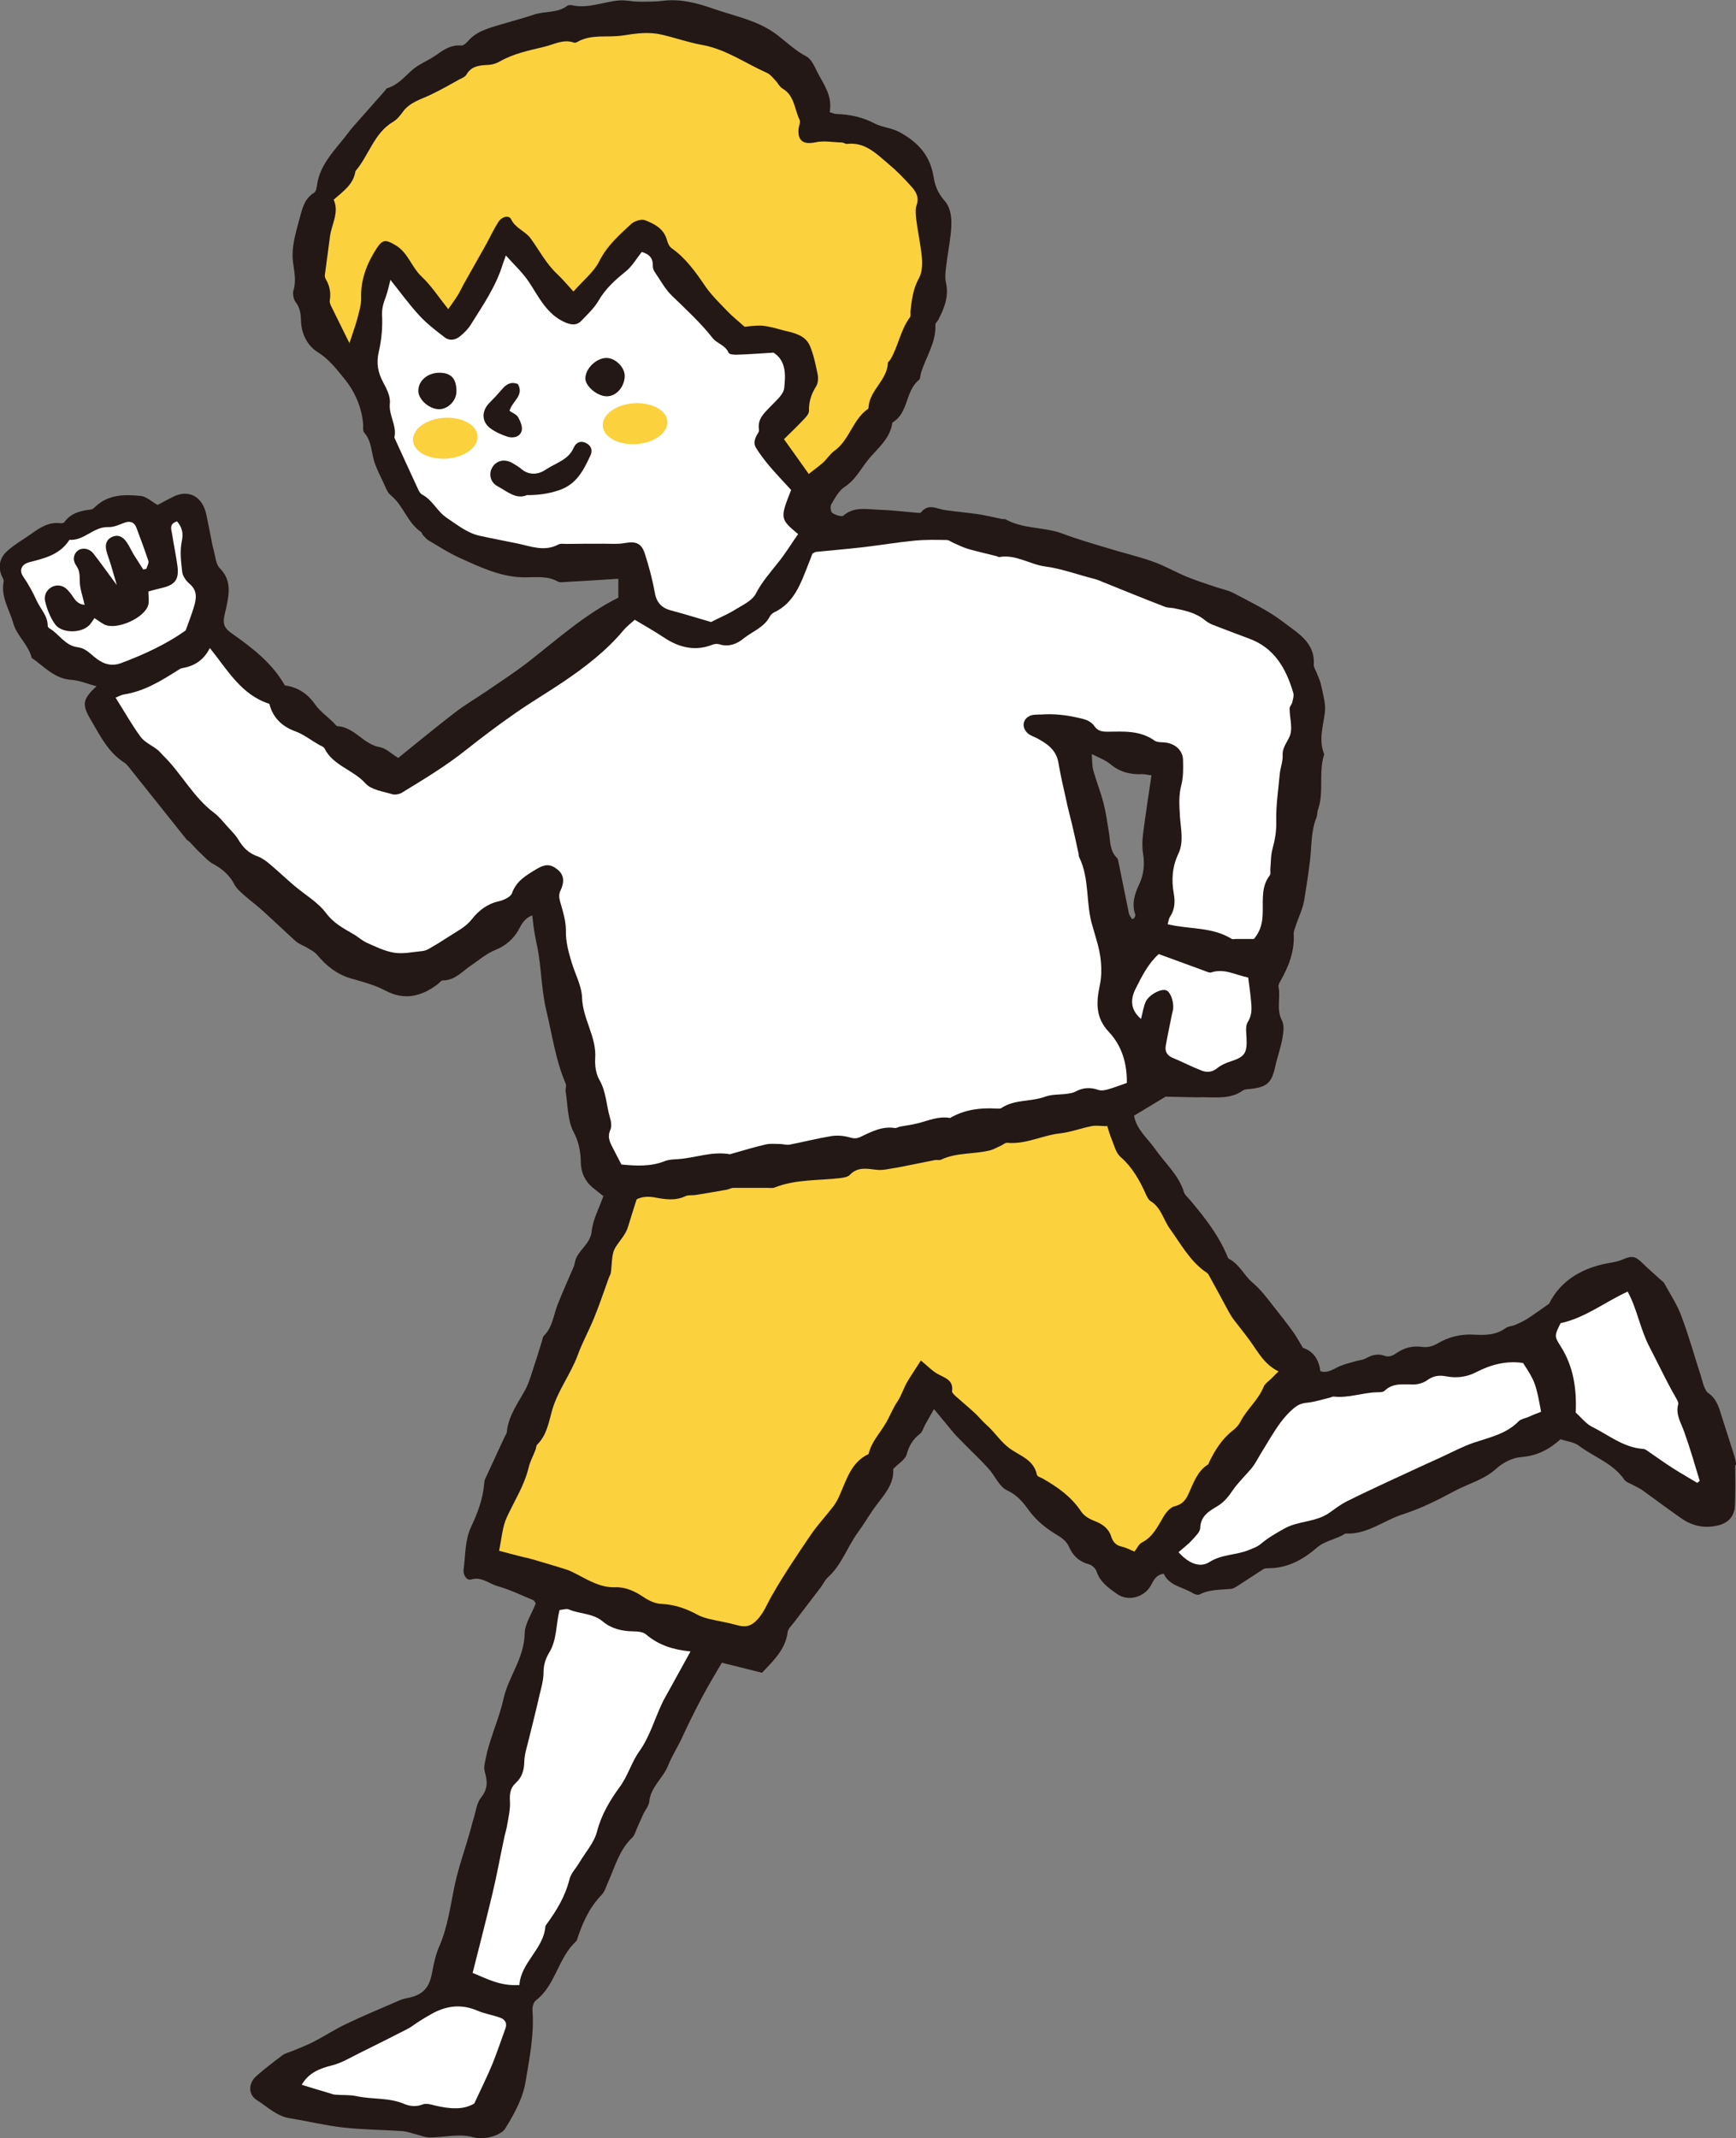 <?xml version="1.0" encoding="UTF-8"?>
<svg id="_レイヤー_2" data-name="レイヤー 2" xmlns="http://www.w3.org/2000/svg" viewBox="0 0 84.7 104.29">
  <rect x="0" y="0" width="84.7" height="104.29" fill="#808080" stroke="none"/>
  <defs>
    <style>
      .cls-1 {
        fill: #231815;
      }

      .cls-1, .cls-2, .cls-3 {
        stroke-width: 0px;
      }

      .cls-2 {
        fill: #fcd13e;
      }

      .cls-3 {
        fill: #fff;
      }
    </style>
  </defs>
  <g id="_レイヤー_3" data-name="レイヤー 3">
    <g>
      <path class="cls-1" d="M84.7,71.45c0-.13-.03-.27-.07-.4-.22-.69-.44-1.38-.66-2.07-.12-.4-.25-.78-.62-1.03-.1-.07-.16-.21-.21-.33-.06-.15-.09-.31-.14-.46-.32-.99-.6-2-.97-2.98-.2-.55-.54-1.05-.82-1.57-.04-.08-.12-.13-.19-.19-.28-.26-.58-.51-.85-.78-.39-.38-.53-.41-1.02-.2-.16.07-.34.11-.51.14-1.38.22-2.48.84-3.06,2.01-.42.29-.74.53-1.07.74-.19.12-.39.21-.6.3-.15.06-.33.06-.45.15-.46.34-.99.35-1.51.32-.67-.04-1.26.1-1.83.44-.2.12-.48.19-.7.16-.46-.07-.86.02-1.24.27-.2.13-.37.25-.63.16-.32-.12-.62-.04-.92.13-.15.08-.34.09-.51.14-.26.07-.52.14-.76.24-.3.13-.58.36-.94.24q-.11-.89-.85-1.14c-.17-.28-.31-.54-.48-.78-.32-.44-.66-.87-1-1.3-.3-.39-.6-.78-.99-1.11-.4-.34-.63-.89-1.14-1.15-.05-.03-.07-.11-.1-.18-.43-1.01-1.1-1.86-1.8-2.69-.1-.12-.24-.23-.29-.37-.26-.86-.94-1.43-1.42-2.13-.37-.52-.9-.94-1.02-1.61.56-.34,1.08-.65,1.54-.93.65.01,1.26.04,1.86.03.65,0,1.33.09,1.91-.33.1-.07.26-.06.4-.08.78-.09,1.01-.3,1.18-1.09.1-.46.27-.91.35-1.38.05-.28.1-.63-.02-.86-.29-.54-.06-1.11-.17-1.65-.02-.09.06-.22.11-.31.4-.71.68-1.44.63-2.27,0-.15.07-.3.12-.45.13-.39.32-.77.39-1.17.11-.66.21-1.32.29-1.98.08-.69.04-1.4.31-2.07.05-.12.03-.27.08-.4.3-.87.01-1.81.3-2.69-.28-.68-.06-1.34.03-2.02.06-.43-.09-.9-.18-1.34-.04-.22-.15-.43-.23-.64-.05-.13-.14-.25-.13-.38.07-1.08-.8-1.54-1.46-2.05-.73-.57-1.59-.97-2.41-1.41-.29-.16-.63-.22-.95-.33-.47-.16-.95-.31-1.4-.5-.54-.22-1.06-.53-1.61-.72-.72-.26-1.47-.43-2.21-.66-.73-.22-1.47-.43-2.18-.7-.91-.35-1.94-.22-2.82-.71-.05-.03-.14,0-.2-.02-.33-.07-.67-.15-1-.21-.31-.05-.63-.08-.94-.12-.27-.03-.54-.06-.8-.1-.4-.05-.82-.35-1.18.11-.03.04-.13.03-.19.02-.63-.05-1.27-.13-1.9-.15-.58-.02-1.18-.16-1.7.29-.08.07-.39-.03-.54-.13-.08-.06-.11-.32-.05-.42.18-.31.37-.67.65-.85.58-.38.84-.99,1.27-1.47.45-.51.96-.94,1.06-1.67.8-.46.62-1.54,1.3-2.08.07-.06.06-.21.09-.32.24-.79.75-1.5.71-2.38,0-.08.09-.15.14-.23.3-.58.53-1.16.37-1.83-.05-.24-.02-.5.01-.75.06-.52.16-1.03.22-1.55.07-.6.09-1.25-.31-1.7-.32-.36-.46-.75-.52-1.15-.17-1.05-.77-1.69-1.67-2.18-.4-.21-.84-.23-1.19-.41-.61-.32-1.22-.45-1.89-.47-.1,0-.2-.06-.32-.09.15-.79-.29-1.35-.6-1.95-.14-.28-.29-.64-.54-.77-.51-.27-.92-.65-1.36-1-.94-.75-2.11-.95-3.19-1.33-.77-.27-1.6-.49-2.46-.38-.38.05-.77.04-1.16.04-.32,0-.63-.08-.94-.06-.78.06-1.54.42-2.35.23-.06-.01-.15,0-.2.03-.48.37-1.09.25-1.62.43-.53.18-1.08.32-1.61.48-.59.18-1.19.32-1.62.82-.08.1-.23.22-.33.21-.47-.04-.82.18-1.18.44-.4.29-.89.46-1.25.79-.36.33-.68.7-1.17.85-.06.02-.09.1-.14.15-.51.58-1.02,1.15-1.53,1.73-.19.22-.36.47-.55.69-.51.63-1.06,1.24-1.2,2.09-.02.15-.05.37-.15.44-.47.28-.58.77-.7,1.21-.19.72-.43,1.44-.33,2.2.06.45.16.89.02,1.35-.05.17,0,.44.11.58.23.3.25.63.26.97.03.61.34,1.17.79,1.45.55.34.92.82,1.29,1.27.52.63.88,1.4.95,2.27,0,.14-.02.31.05.4.39.44.34,1.02.53,1.53.11.29.24.57.38.85.12.24.2.53.39.68.62.5.81,1.35,1.49,1.8.03.02.03.09.06.12.09.1.18.21.29.28.51.3,1,.62,1.54.86,1.01.46,2.02.94,3.16.94.55,0,1.09-.08,1.6.2.12.07.31.03.47.02.83-.04,1.65-.1,2.49-.15v.92c-1.66.83-3.01,2.06-4.45,3.18-.64.49-1.32.93-1.99,1.39-.53.36-1.08.68-1.58,1.07-.93.72-1.83,1.46-2.72,2.18-.33-.2-.6-.48-.91-.53-.79-.14-1.22-.97-2.05-1.02-.07,0-.13-.12-.2-.18-.31-.3-.67-.56-.91-.9-.38-.55-.89-.83-1.46-.91-.65-1.13-1.62-1.85-2.61-2.55-.24-.17-.37-.33-.37-.58,0-.22.07-.44.12-.66.14-.68.27-1.33-.31-1.92-.2-.2-.22-.58-.3-.88-.06-.19-.09-.39-.13-.59-.05-.22-.08-.44-.13-.65-.07-.3-.1-.63-.24-.91-.29-.6-.88-.76-1.48-.46-.26.13-.52.27-.76.4-.29-.16-.55-.42-.83-.44-.77-.08-1.56-.08-2.19.51-.07.06-.14.14-.22.15-.51.06-.99.17-1.31.62-.03.04-.13.06-.19.05-.54-.07-.97.19-1.38.49-.41.29-.84.53-1.21.86-.34.3-.47.72-.29,1.18.04.11.13.22.11.32-.15.75.29,1.37.47,2.04.17.59.74,1.04.9,1.68.61.42,1.11,1.02,1.94,1.07.4.03.78.2,1.22.31-.69.65-.72.89-.28,1.64.46.78.86,1.61,1.67,2.11.07.05.13.13.19.2.93,1.17,1.87,2.34,2.8,3.51.06.07.15.11.21.18.15.16.29.33.46.48.21.2.41.43.66.56.43.24.78.53,1.01.98.11.21.31.38.5.55.31.27.64.51.94.79.52.47,1.03.96,1.55,1.43.17.15.39.22.59.34.16.1.35.19.47.34.45.54.97.95,1.66,1.15.56.16,1.14.31,1.65.58.94.5,1.75.3,2.55-.29.09-.07.18-.2.27-.2.59,0,.93-.43,1.36-.72.39-.26.73-.57,1.19-.76.47-.19.9-.52,1.16-1.02.13-.25.3-.55.65-.67.04.33.07.62.12.9.06.36.15.7.2,1.06.13.9.16,1.82.37,2.7.29,1.19.45,2.41.94,3.54.05.11-.02.27,0,.4.11.67.09,1.42.4,1.99.26.5.33.96.34,1.48.01.47.2.89.57,1.2.19.16.39.31.53.42-.21.6-.51,1.14-.57,1.71-.06.66-.71.94-.82,1.52-.01.07-.03.14-.05.2-.27.63-.55,1.25-.8,1.88-.2.52-.24,1.1-.68,1.52-.04.04-.04.13-.06.19-.14.45-.28.91-.43,1.36-.11.34-.21.69-.37,1.01-.36.68-.85,1.3-.93,2.11,0,.08-.07.16-.11.25-.31.68-.63,1.35-.94,2.03-.03.06-.05.13-.05.2-.06.78-.32,1.47-.66,2.19-.28.61-.26,1.36-.35,2.05-.03.24.14.55.37.48.51-.15.86.2,1.27.32.61.17,1.18.45,1.76.69.05.02.08.1.12.16-.19.5-.53.98-.54,1.47-.02,1.2-.8,2.11-1.04,3.21-.15.68-.42,1.34-.63,2.01-.08.26-.16.51-.21.78-.05.24-.13.51-.07.73.14.47.16.85-.18,1.27-.21.26-.25.67-.36,1.02-.07.22-.12.44-.18.65-.24.85-.54,1.68-.73,2.54-.22,1.02-.34,2.06-.76,3.03-.18.41-.28.87-.36,1.31-.14.76-.47,1.1-1.27,1.24-.2.04-.39.13-.57.21-.79.34-1.58.67-2.35,1.04-.53.25-1.03.58-1.55.85-.34.18-.7.31-1.05.46-.17.07-.36.11-.5.21-.44.33-.87.66-1.28,1.02-.4.35-.41.91.03,1.18.51.32.96.78,1.6.88.87.14,1.72.35,2.59.45.97.11,1.94.11,2.92.18.24.02.47.11.71.17.17.04.35.12.52.13.74.03,1.48-.21,2.23,0,.27.08.6.04.88-.03.25-.07.55-.21.67-.41.44-.72.86-1.47.99-2.31.19-1.14.42-2.28.33-3.45-.01-.16.05-.4.17-.48.97-.75,1.08-2.09,1.97-2.89.02-.01.02-.04.03-.06.26-.8.59-1.56,1.19-2.18.17-.17.24-.44.34-.66.33-.74.54-1.55,1.16-2.14.11-.1.16-.27.22-.42.11-.24.21-.49.33-.74.1-.21.27-.4.29-.61.07-.72.68-1.14.93-1.78.18-.46.48-.91.69-1.38.31-.68.65-1.35,1-2.01.28-.52.58-1.02.92-1.6.6.15,1.28.32,1.96.49.56-.59,1.14-1.13,1.25-1.98.02-.16.18-.31.29-.45.44-.58.88-1.15,1.32-1.73.12-.16.21-.36.35-.49.68-.61.95-1.49,1.47-2.2.25-.34.47-.71.71-1.06.44-.65,1.07-1.2,1.01-2.03.25-.26.59-.45.66-.72.12-.42.3-.73.64-.99.13-.1.18-.31.27-.47.12-.21.24-.42.42-.74.37.45.67.81.97,1.17.17.2.37.38.56.58.37.38.76.74,1.12,1.14.32.35.53.89.91,1.07.5.23.79.59,1.07.98.39.53.88.91,1.44,1.24.2.12.42.31.51.52.2.46.5.74.98.87.15.04.32.2.37.34.17.53.59.81.99,1.1.56.4,1.36.17,1.68-.44.13-.25.25-.49.61-.54.27.6.93.64,1.42.95.09.06.25.1.33.06.48-.25,1.01-.22,1.52-.27.13-.01.26-.1.37-.17.41-.26.82-.54,1.23-.8.07-.04.17-.04.26-.04.92,0,1.68-.43,2.34-1,.42-.36.95-.4,1.39-.69,1.06.06,1.87-.64,2.81-.94.88-.28,1.71-.7,2.53-1.14.68-.36,1.44-.55,2.03-1.09.32-.29.79-.53,1.21-.56.78-.06,1.38-.38,1.92-.87.32.11.67.14.9.32.73.55,1.66.85,2.21,1.65.09.13.3.19.46.28.16.09.33.16.47.27.62.45,1.24.91,1.87,1.35.51.35,1.08.48,1.7.35.57-.11.89-.46.9-1.03.02-.64.02-1.28.01-1.92ZM55.22,44.81c-.05-.08-.12-.17-.14-.26-.17-.82-.33-1.64-.5-2.46-.02-.09-.03-.2-.09-.25-.36-.36-.31-.83-.39-1.27-.08-.47-.14-.94-.26-1.4-.14-.54-.35-1.06-.5-1.6-.06-.23-.05-.48-.07-.79.35.18.66.29.89.48.47.4.99.53,1.59.5.11,0,.22.03.43.06-.14.97-.29,1.91-.41,2.86-.04.31-.05.64,0,.95.09.54.03,1.05-.2,1.53-.22.47-.36.93-.18,1.45.02.05-.03.12-.06.18,0,.01-.04.02-.11.04Z"/>
      <path class="cls-3" d="M61.18,45.8c-.29,0-.58,0-.88,0-.07,0-.15.02-.2,0-.95-.6-2.06-.46-3.13-.72.04-.13.05-.27.12-.37.23-.35.25-.72.18-1.12-.12-.66-.08-1.31.22-1.94.28-.59.12-1.22.08-1.82-.03-.53-.07-1.03.07-1.55.1-.39.09-.81.08-1.22-.01-.43-.34-.75-.78-.83-.2-.04-.45,0-.6-.1-.71-.51-1.51-.45-2.3-.44-.27,0-.48-.03-.65-.28-.2-.28-.51-.34-.83-.41-.58-.13-1.15-.19-1.74-.15-.16.01-.32,0-.47.03-.45.13-.55.59-.19.9.12.1.28.15.42.22.5.27.95.56,1.06,1.2.12.72.3,1.43.45,2.14.07.31.16.62.23.93.11.47.21.93.31,1.4,0,.04,0,.1.02.13.53,1.07.31,2.29.66,3.39.07.22.12.44.19.66.22.72.31,1.5.16,2.21-.19.87-.19,1.6.43,2.26.66.7.9,1.56.89,2.5-.31.11-.62.23-.94.32-.14.04-.32.07-.46.02-.39-.14-.76-.11-1.12.09-.11.06-.26.08-.39.1-.36.05-.74.02-1.07.14-.7.26-1.5.12-2.15.56-.06.04-.18.02-.27.02-.76-.04-1.49.05-2.17.43-.02.01-.04.03-.06.03-.56-.1-1.05.13-1.57.26-.28.07-.57.11-.86.16-.09.02-.18.08-.26.07-.63-.1-1.16.19-1.69.44-.21.1-.37.06-.58,0-.27-.07-.58-.09-.86-.04-.67.11-1.33.28-2,.41-.15.03-.32-.03-.48-.03-.23,0-.46-.03-.68.02-.57.13-1.13.3-1.69.46-.02,0-.05.02-.07.02-.88-.16-1.71.19-2.56.24-.2.01-.42.02-.6.09-.7.28-1.41.24-2.13.17-.14-.27-.28-.53-.41-.79-.15-.28-.29-.55-.13-.9.07-.17.04-.41-.02-.6-.18-.61-.18-1.25-.51-1.83-.17-.29-.23-.7-.21-1.04.08-1.06-.61-1.93-.64-2.98-.02-.57-.33-1.13-.5-1.69-.16-.52-.3-1.03-.29-1.6,0-.46-.15-.94-.28-1.39-.06-.21-.07-.37.03-.57.21-.46.13-.79-.2-1.03-.33-.25-.59-.23-1,.02-.49.3-.97.57-1.18,1.17-.07.19-.43.35-.68.4-.55.13-.97.47-1.28.87-.32.4-.74.59-1.13.85-.32.21-.65.41-.98.6-.09.05-.21.09-.31.1-.45.04-.92.15-1.36.08-.46-.07-.9-.29-1.33-.48-.25-.11-.45-.31-.69-.44-.48-.28-.94-.52-1.31-1.01-.39-.53-1.02-.89-1.54-1.33-.4-.34-.78-.7-1.18-1.04-.19-.16-.4-.32-.62-.4-.44-.15-.72-.44-.95-.83-.14-.23-.34-.42-.52-.62-.21-.23-.4-.48-.65-.67-1.02-.76-1.59-1.92-2.49-2.8-.1-.1-.18-.21-.29-.29-.27-.21-.62-.36-.81-.62-.44-.6-.8-1.25-1.22-1.91.17-.07.29-.14.42-.16.97-.15,1.78-.65,2.59-1.16.08-.05.16-.11.24-.12.57-.1,1.03-.36,1.35-.98.87,1.08,1.53,2.28,2.9,2.72.17.64.57,1.08,1.24,1.33.42.15.79.44,1.17.66.1.06.24.1.28.18.42.85,1.4,1.04,2,1.71.28.32.86.39,1.31.53.13.04.34,0,.46-.07,1.08-.66,2.16-1.31,3.15-2.1.78-.62,1.58-1.22,2.4-1.79.76-.53,1.56-1,2.33-1.52,1.08-.73,2.11-1.52,2.95-2.53.14-.17.33-.31.54-.5.48.29.97.56,1.43.87.74.49,1.52.68,2.38.34.1-.04.23-.04.33-.01.45.14.86-.03,1.16-.28.43-.35,1.01-.54,1.29-1.08.04-.08.12-.15.19-.19,1.01-.47,1.32-1.43,1.69-2.36.07-.17.13-.34.2-.52.05-.02.11-.07.17-.08.77-.08,1.54-.14,2.31-.23.84-.1,1.67-.24,2.51-.32.52-.05,1.04-.04,1.56-.03.12,0,.24.11.37.16.23.1.45.21.69.28.46.13.92.23,1.38.35.04.01.09.05.13.04.81-.14,1.48.36,2.23.46.83.11,1.61.41,2.42.61.15.04.3.11.45.17.99.4,1.97.8,2.96,1.18.14.06.31.05.47.08.53.11,1.07.22,1.51.59.12.1.27.18.41.23.57.22,1.14.44,1.71.65,1.26.45,1.83,1.47,2.18,2.66.04.14-.02.31-.05.46-.03.11-.14.21-.13.31,0,.4.13.82.05,1.2-.08.35-.41.63-.39,1.06.02.3-.11.61-.14.92-.07.77-.19,1.54-.17,2.31.01.47-.06.89-.18,1.33-.09.32-.08.66-.11.99-.01.11.03.25-.03.32-.4.52-.33,1.13-.34,1.71,0,.5-.06.95-.44,1.4Z"/>
      <path class="cls-2" d="M54.01,54.88c.08.26.14.48.23.69.12.29.2.65.42.85.6.52.96,1.18,1.27,1.88.05.1.11.22.2.28.53.32.63.92.96,1.37.51.71.94,1.5,1.66,2.04.07.05.17.1.21.17.34.61.67,1.23,1,1.84.08.14.16.27.26.4.26.34.54.68.79,1.03.38.53.69,1.13,1.37,1.46-.15.15-.25.25-.36.36-.13.13-.31.24-.37.4-.26.64-.81,1.08-1.12,1.68-.08.16-.21.31-.35.42-.54.41-.89.96-1.18,1.56-.02.04-.03.1-.06.12-.54.34-.71.92-.96,1.45-.14.31-.31.5-.67.59-.21.05-.41.29-.53.49-.29.48-.52,1-1.07,1.28-.15.08-.23.28-.36.44-.2-.08-.4-.19-.61-.24-.28-.06-.43-.21-.52-.48-.12-.4-.42-.62-.81-.77-.24-.09-.51-.24-.65-.45-.48-.73-1.16-1.21-1.9-1.63-.1-.05-.26-.1-.27-.18-.15-.74-.85-.93-1.34-1.29-.44-.33-.72-.79-1.12-1.14-.2-.18-.37-.39-.56-.57-.3-.28-.62-.54-.92-.81-.08-.07-.21-.19-.2-.26.08-.56-.36-.65-.71-.85-.27-.15-.49-.39-.81-.65-.24.38-.47.71-.67,1.05-.18.31-.28.67-.48.96-.23.34-.37.73-.57,1.06-.29.49-.7.91-.83,1.49-.85.4-1.07,1.24-1.41,2-.08.19-.18.37-.3.54-.37.48-.79.93-1.13,1.43-.65.96-1.3,1.92-1.87,2.92-.25.43-.41.89-.78,1.25-.3.29-.56.31-.92.21-.46-.13-.93-.2-1.39-.31-.19-.05-.39-.11-.57-.21-.55-.3-1.12-.49-1.75-.52-.29-.01-.61-.16-.86-.33-.43-.29-.88-.5-1.4-.48-.69.02-1.25-.32-1.83-.62-.16-.08-.32-.17-.49-.23-.56-.18-1.12-.34-1.69-.51-.17-.05-.35-.09-.53-.13-.37-.09-.73-.19-1.11-.29.13-.61.16-1.17.38-1.64.37-.8.85-1.54,1.06-2.41.07-.3.23-.59.34-.88.03-.08.03-.2.08-.25.45-.44.56-1.05.71-1.61.27-1,.92-1.81,1.27-2.76.22-.61.54-1.18.78-1.77.27-.65.49-1.32.73-1.98.03-.09.09-.17.1-.25.07-.42.02-.92.23-1.25.21-.34.51-.63.62-1.03.12-.4.25-.8.41-1.31.21-.11.51-.17.91-.09.48.09.99.17,1.48-.07.13-.06.31-.03.46-.05.51-.08,1.03-.17,1.54-.26.11-.02.22-.09.33-.09.56,0,1.12,0,1.68,0,.11,0,.24.02.34-.02,1.03-.41,2.14-.33,3.21-.46.15-.02.35-.05.45-.15.39-.42.86-.3,1.33-.25.28.03.58-.05.86-.09.24-.04.49-.09.73-.14.2-.04.4-.08.6-.12.22-.04.43-.09.65-.13.09-.01.2.02.27-.01.77-.37,1.64-.26,2.44-.47.17-.05.33-.15.5-.22.1-.05.21-.15.3-.14.91.09,1.72-.37,2.59-.46.51-.06,1.01-.25,1.52-.35.24-.05.49,0,.76,0Z"/>
      <path class="cls-2" d="M17.06,16.76c-.32-.64-.6-1.21-.88-1.78-.05-.1-.11-.22-.09-.32.06-.38,0-.72-.2-1.05-.03-.06-.05-.13-.04-.2.08-.63.17-1.25.25-1.88.08-.6.46-1.16.18-1.79.45-.4.97-.74,1.06-1.39.66-.77.9-1.85,1.84-2.41.19-.11.34-.3.47-.48.34-.47.86-.6,1.34-.83.49-.23.96-.5,1.43-.76.12-.06.27-.12.33-.22.22-.39.57-.46.98-.48.22,0,.46-.06.65-.17.68-.39,1.44-.54,2.18-.72.47-.11.93-.39,1.45-.2.04.01.1,0,.13-.02.71-.42,1.5-.21,2.25-.33.64-.1,1.26-.19,1.89-.04.66.15,1.3.38,1.97.5,1.17.21,2.12.9,3.18,1.37.15.07.27.22.39.35.13.13.21.32.36.41.59.34.58,1.01.83,1.52.06.12-.04.31-.05.47-.04.58.26.75.83.63.41-.09.85,0,1.28.01.09,0,.18.08.26.07.87-.1,1.42.47,2,.96.4.33.77.71,1.12,1.1.23.25.41.53.27.93-.07.2-.04.45-.02.67.08.63.22,1.26.28,1.89.03.33.01.72-.14.99-.29.52-.36,1.07-.42,1.64,0,.09.02.21-.02.27-.47.63-.57,1.42-.96,2.07-.03.06-.12.11-.12.16-.03.83-.86,1.31-.94,2.12,0,.04,0,.11-.04.13-.74.52-.89,1.51-1.63,2.04-.21.15-.36.4-.56.58-.2.18-.42.33-.69.55-.42-.59-.8-1.13-1.21-1.7.36-.35.68-.66.99-.99.11-.11.24-.27.23-.4-.01-.45.12-.82.35-1.19.1-.16.11-.41.07-.6-.1-.47-.19-.94-.38-1.38-.21-.48-.7-.61-1.18-.72-.22-.05-.43-.12-.65-.17-.2-.04-.4-.09-.6-.09-.29,0-.59.04-.75.06-.34-.3-.61-.52-.85-.77-.37-.39-.77-.77-1.07-1.21-.47-.69-.95-1.37-1.65-1.86-.11-.08-.18-.25-.22-.39-.15-.56-.61-.79-1.07-.97-.17-.07-.51.04-.67.18-.58.54-1.17,1.05-1.55,1.8-.27.55-.8.96-1.27,1.5-.3-.33-.53-.6-.79-.85-.54-.5-.87-1.15-1.3-1.74-.26-.36-.74-.49-.95-.93-.1-.22-.45-.14-.62.12-.22.34-.39.71-.58,1.06-.37.66-.74,1.31-1.11,1.97-.1.18-.18.36-.29.54-.12.2-.27.4-.47.69-.47-.59-.83-1.15-1.3-1.59-.5-.47-.67-1.19-1.29-1.54-.46-.27-.61-.28-.9.16-.48.74-.79,1.53-.76,2.43.01.32-.1.66-.18.98-.11.41-.26.81-.4,1.24Z"/>
      <path class="cls-3" d="M19.04,13.64c.49.61.92,1.21,1.42,1.75.37.4.8.73,1.23,1.06.24.19.53.14.76-.05.19-.16.38-.34.51-.55.6-.96,1.25-1.89,1.58-3,.03-.1.08-.2.14-.39.41.46.81.82,1.13,1.3.49.74.88,1.6,1.8,1.98.3.12.54.13.75-.09.3-.31.63-.62.84-.98.34-.59.81-1.01,1.33-1.43.31-.25.52-.62.78-.95.35.1.56.29.54.68,0,.11.04.23.11.32.27.39.5.83.84,1.15.68.66,1.38,1.3,1.97,2.05.21.27.62.34.78.72.03.08.29.1.44.09.57-.02,1.14-.06,1.75-.1.63.4.59,1.11.52,1.74-.04.32-.42.62-.68.9-.31.32-.63.61-.55,1.11,0,.04,0,.1-.02.13-.15.24-.29.5-.12.77.19.31.41.59.64.87.35.41.72.8,1.07,1.18-.55,1.38-.54,1.42.34,2.15-.33.47-.63.97-1,1.42-.38.48-.77.92-1.06,1.48-.18.36-.67.57-1.05.81-.34.21-.73.37-1.14.58-.62-.18-1.29-.39-1.97-.57-.47-.13-.7-.41-.78-.9-.11-.62-.28-1.24-.47-1.84-.17-.54-.44-.64-1-.54-.32.06-.66.03-1,.03-.61,0-1.22,0-1.83.01-.14,0-.29-.03-.4.03-.68.36-1.33.09-1.99-.05-.62-.13-1.24-.24-1.86-.38-.61-.14-1.08-.53-1.59-.87-.48-.32-.7-.88-1.21-1.14-.07-.04-.13-.13-.17-.21-.4-.86-.79-1.72-1.18-2.57.14-.57-.28-1.07-.22-1.66.04-.33-.15-.71-.32-1.02-.26-.49-.35-.94-.22-1.5.14-.59.19-1.22.16-1.82-.01-.35.09-.61.2-.91.08-.23.13-.48.21-.78Z"/>
      <path class="cls-3" d="M25.32,96.82c-.91.06-1.55-.3-2.26-.59.33-1.3.66-2.59.97-3.88.21-.88.37-1.77.56-2.66.04-.2.1-.39.14-.59.07-.42.18-.85.15-1.27-.02-.36.03-.63.28-.86.31-.28.41-.62.42-1.04.01-.38.14-.75.23-1.13.17-.7.35-1.4.51-2.11.09-.37.2-.75.2-1.13,0-.37.11-.68.28-.96.38-.63.32-1.36.5-2.07.15-.01.33-.08.45-.03.54.23,1.16.18,1.65.58.41.35.92.48,1.47.49.22,0,.5.02.65.15.62.53,1.34.75,2.17.83-.34.61-.65,1.18-.97,1.76-.15.28-.32.55-.45.84-.35.76-.59,1.59-1.07,2.26-.4.56-.56,1.21-.97,1.76-.46.63-.89,1.34-1.1,2.16-.14.55-.57,1.02-.87,1.53-.16.27-.41.52-.48.82-.2.81-.62,1.5-1.1,2.16-.03.04-.06.08-.07.12-.09,1.12-1.2,1.75-1.27,2.88Z"/>
      <path class="cls-3" d="M57.5,75.71c.26-.23.48-.39.66-.59.16-.18.4-.4.4-.6.02-.58.44-.82.83-1.05.33-.2.54-.46.75-.77.28-.41.65-.75.96-1.13.15-.19.26-.42.39-.63.18-.29.35-.58.53-.87.31-.5.63-.98,1.09-1.37.2-.17.39-.26.66-.28.38-.04.74-.16,1.12-.25.07-.02.13-.06.2-.05.7.08,1.37-.19,2.07-.21.13,0,.32,0,.39-.07.41-.4.91-.31,1.4-.31.24,0,.51-.08.7-.22.29-.21.58-.24.9-.18.51.1,1.01.04,1.47-.2.72-.37,1.47-.57,2.29-.45.59.9.63,1.02.88,2.38-.21.08-.44.17-.66.27-.15.06-.33.09-.43.19-.6.62-1.4.78-2.17,1.04-.54.18-1.04.45-1.56.69-.88.4-1.77.81-2.65,1.22-.67.31-1.35.63-2.01.96-.3.15-.57.36-.84.55-.67.48-1.54.39-2.23.79-.39.22-.79.45-1.13.74-.18.15-.36.2-.57.29-.62.26-1.32.2-1.93.59-.49.31-1.04.04-1.51-.48Z"/>
      <path class="cls-3" d="M79.41,62.99c.47.86.61,1.83,1.07,2.71.43.82.82,1.67,1.29,2.48.05.09.13.22.11.31-.14.52.15.92.3,1.37.28.78.51,1.58.75,2.37-.04.03-.08.07-.12.1-.39-.24-.79-.46-1.18-.71-.44-.28-.86-.59-1.29-.88-.05-.04-.13-.07-.19-.07-.94-.07-1.66-.67-2.46-1.07-.31-.15-.54-.46-.81-.7.05-1.14-.1-2.24-.74-3.24-.31-.49-.3-.51,0-1.12,1.2-.26,2.16-1.03,3.27-1.54Z"/>
      <path class="cls-3" d="M14.72,101.69c.33-.58.87-.8,1.48-.95.48-.12.91-.39,1.36-.61.77-.38,1.53-.76,2.29-1.15.22-.11.41-.27.62-.4.19-.12.37-.23.57-.34.72-.41,1.46-.51,2.25-.17.35.15.74.21,1.1.34.24.08.37.26.27.53-.21.57-.4,1.15-.63,1.72-.26.63-.56,1.23-.89,1.94-.54.33-1.22.26-1.91.1-.19-.05-.43-.12-.59-.06-.33.13-.63.1-.92-.02-.75-.32-1.56-.21-2.33-.38-.33-.07-.67-.04-1.01-.07-.09,0-.18-.03-.26-.06-.45-.13-.9-.27-1.39-.42Z"/>
      <path class="cls-3" d="M4.61,30.15c.18.12.33.23.48.31.59.3,2.01-.33,2.15-.98.04-.19,0-.4,0-.63.21-.06.43-.12.65-.17.65-.15.85-.41.77-1.06-.07-.52-.18-1.03-.26-1.55-.03-.23-.18-.51.24-.64.23.28.32.55.23.97-.1.48-.04.99.02,1.49.02.2.18.43.34.57.43.35.35.76.22,1.18-.1.34-.24.68-.39,1.11-.91.65-2.01,1.17-3.17,1.6-.53.19-.94-.02-1.29-.31-.25-.21-.47-.43-.8-.47-.63-.07-.91-.65-1.4-.93-.03-.02-.07-.07-.07-.11,0-.49-.35-.82-.54-1.23-.19-.42-.4-.8-.66-1.18-.22-.32-.06-.61.31-.7.7-.18,1.42-.35,1.88-.99.03-.04.06-.1.08-.1.71.05,1.17-.65,1.88-.62.26.01.53-.11.78-.21.29-.11.5-.03.6.25.2.53.4,1.07.58,1.61.03.11-.06.26-.1.39-.05,0-.1.02-.15.03-.15-.24-.31-.48-.46-.72-.12-.2-.21-.41-.34-.6-.16-.24-.39-.41-.7-.28-.31.13-.37.39-.3.68.06.24.16.48.23.72.08.28.16.56.28.96-.44-.59-.78-1.08-1.15-1.55-.19-.24-.52-.29-.73-.15-.22.15-.3.45-.11.73.17.24.18.46.18.75,0,.37.14.75.24,1.18-.37-.03-.48-.27-.63-.48-.12-.16-.26-.34-.43-.41-.46-.2-.98.21-.87.71.09.39.25.79.48,1.12.32.46,1.27.46,1.67.06.09-.09.16-.21.25-.34Z"/>
      <path class="cls-3" d="M56.52,46.53c.83.3,1.58.58,2.32.85.08.03.19.08.26.05.63-.21,1.19.13,1.8.25.04.35.1.7.13,1.06.04.38.08.74-.15,1.11-.13.2-.07.53-.06.8.03.73-.1.9-.77,1.12-.23.07-.48.18-.66.33-.25.2-.5.22-.76.12-.49-.19-.95-.43-1.43-.63-.28-.12-.37-.33-.32-.6.09-.51.2-1.01.3-1.52.02-.09.05-.18.06-.27.03-.39-.15-.84-.35-.9-.26-.09-.86.24-1,.58-.1.24-.14.51-.22.82-.55-.47-.51-1-.25-1.5.3-.6.61-1.21,1.11-1.66Z"/>
      <path class="cls-1" d="M25.73,24.14c-.54.25-.98-.17-1.45-.42-.37-.2-.45-.62-.25-.94.2-.32.59-.41.96-.2.16.09.31.18.45.3.4.33.85.26,1.2.02.47-.32,1.09-.46,1.35-1.06.11-.26.35-.37.62-.22.24.12.31.36.2.59-.34.72-.67,1.42-1.56,1.71-.49.16-.96.23-1.52.23Z"/>
      <path class="cls-1" d="M25.26,18.72c.34.57-.28.85-.4,1.32.14.1.34.17.42.31.11.2.23.48.17.67-.08.29-.41.37-.69.28-.3-.1-.6-.23-.85-.42-.43-.33-.41-.86-.02-1.24.21-.21.41-.43.6-.65.21-.25.44-.39.77-.26Z"/>
      <path class="cls-1" d="M29.61,19.33c-.48,0-1.07-.51-1.05-.89.02-.5.57-1,1.06-.98.44.02.88.49.86.9-.02.53-.42.97-.87.97Z"/>
      <path class="cls-1" d="M22.27,19.09c0,.46-.42.88-.86.87-.47-.01-.99-.47-1-.88-.01-.5.44-.89,1.01-.9.59,0,.85.28.85.91Z"/>
      <path class="cls-2" d="M23.3,21.26c.04.55-.63,1.05-1.5,1.11-.87.06-1.61-.33-1.65-.88-.04-.55.63-1.05,1.5-1.11.87-.06,1.61.33,1.65.88Z"/>
      <path class="cls-2" d="M32.56,20.55c.04.55-.63,1.05-1.5,1.11-.87.06-1.61-.33-1.65-.88-.04-.55.63-1.05,1.5-1.11.87-.06,1.61.33,1.65.88Z"/>
    </g>
  </g>
</svg>